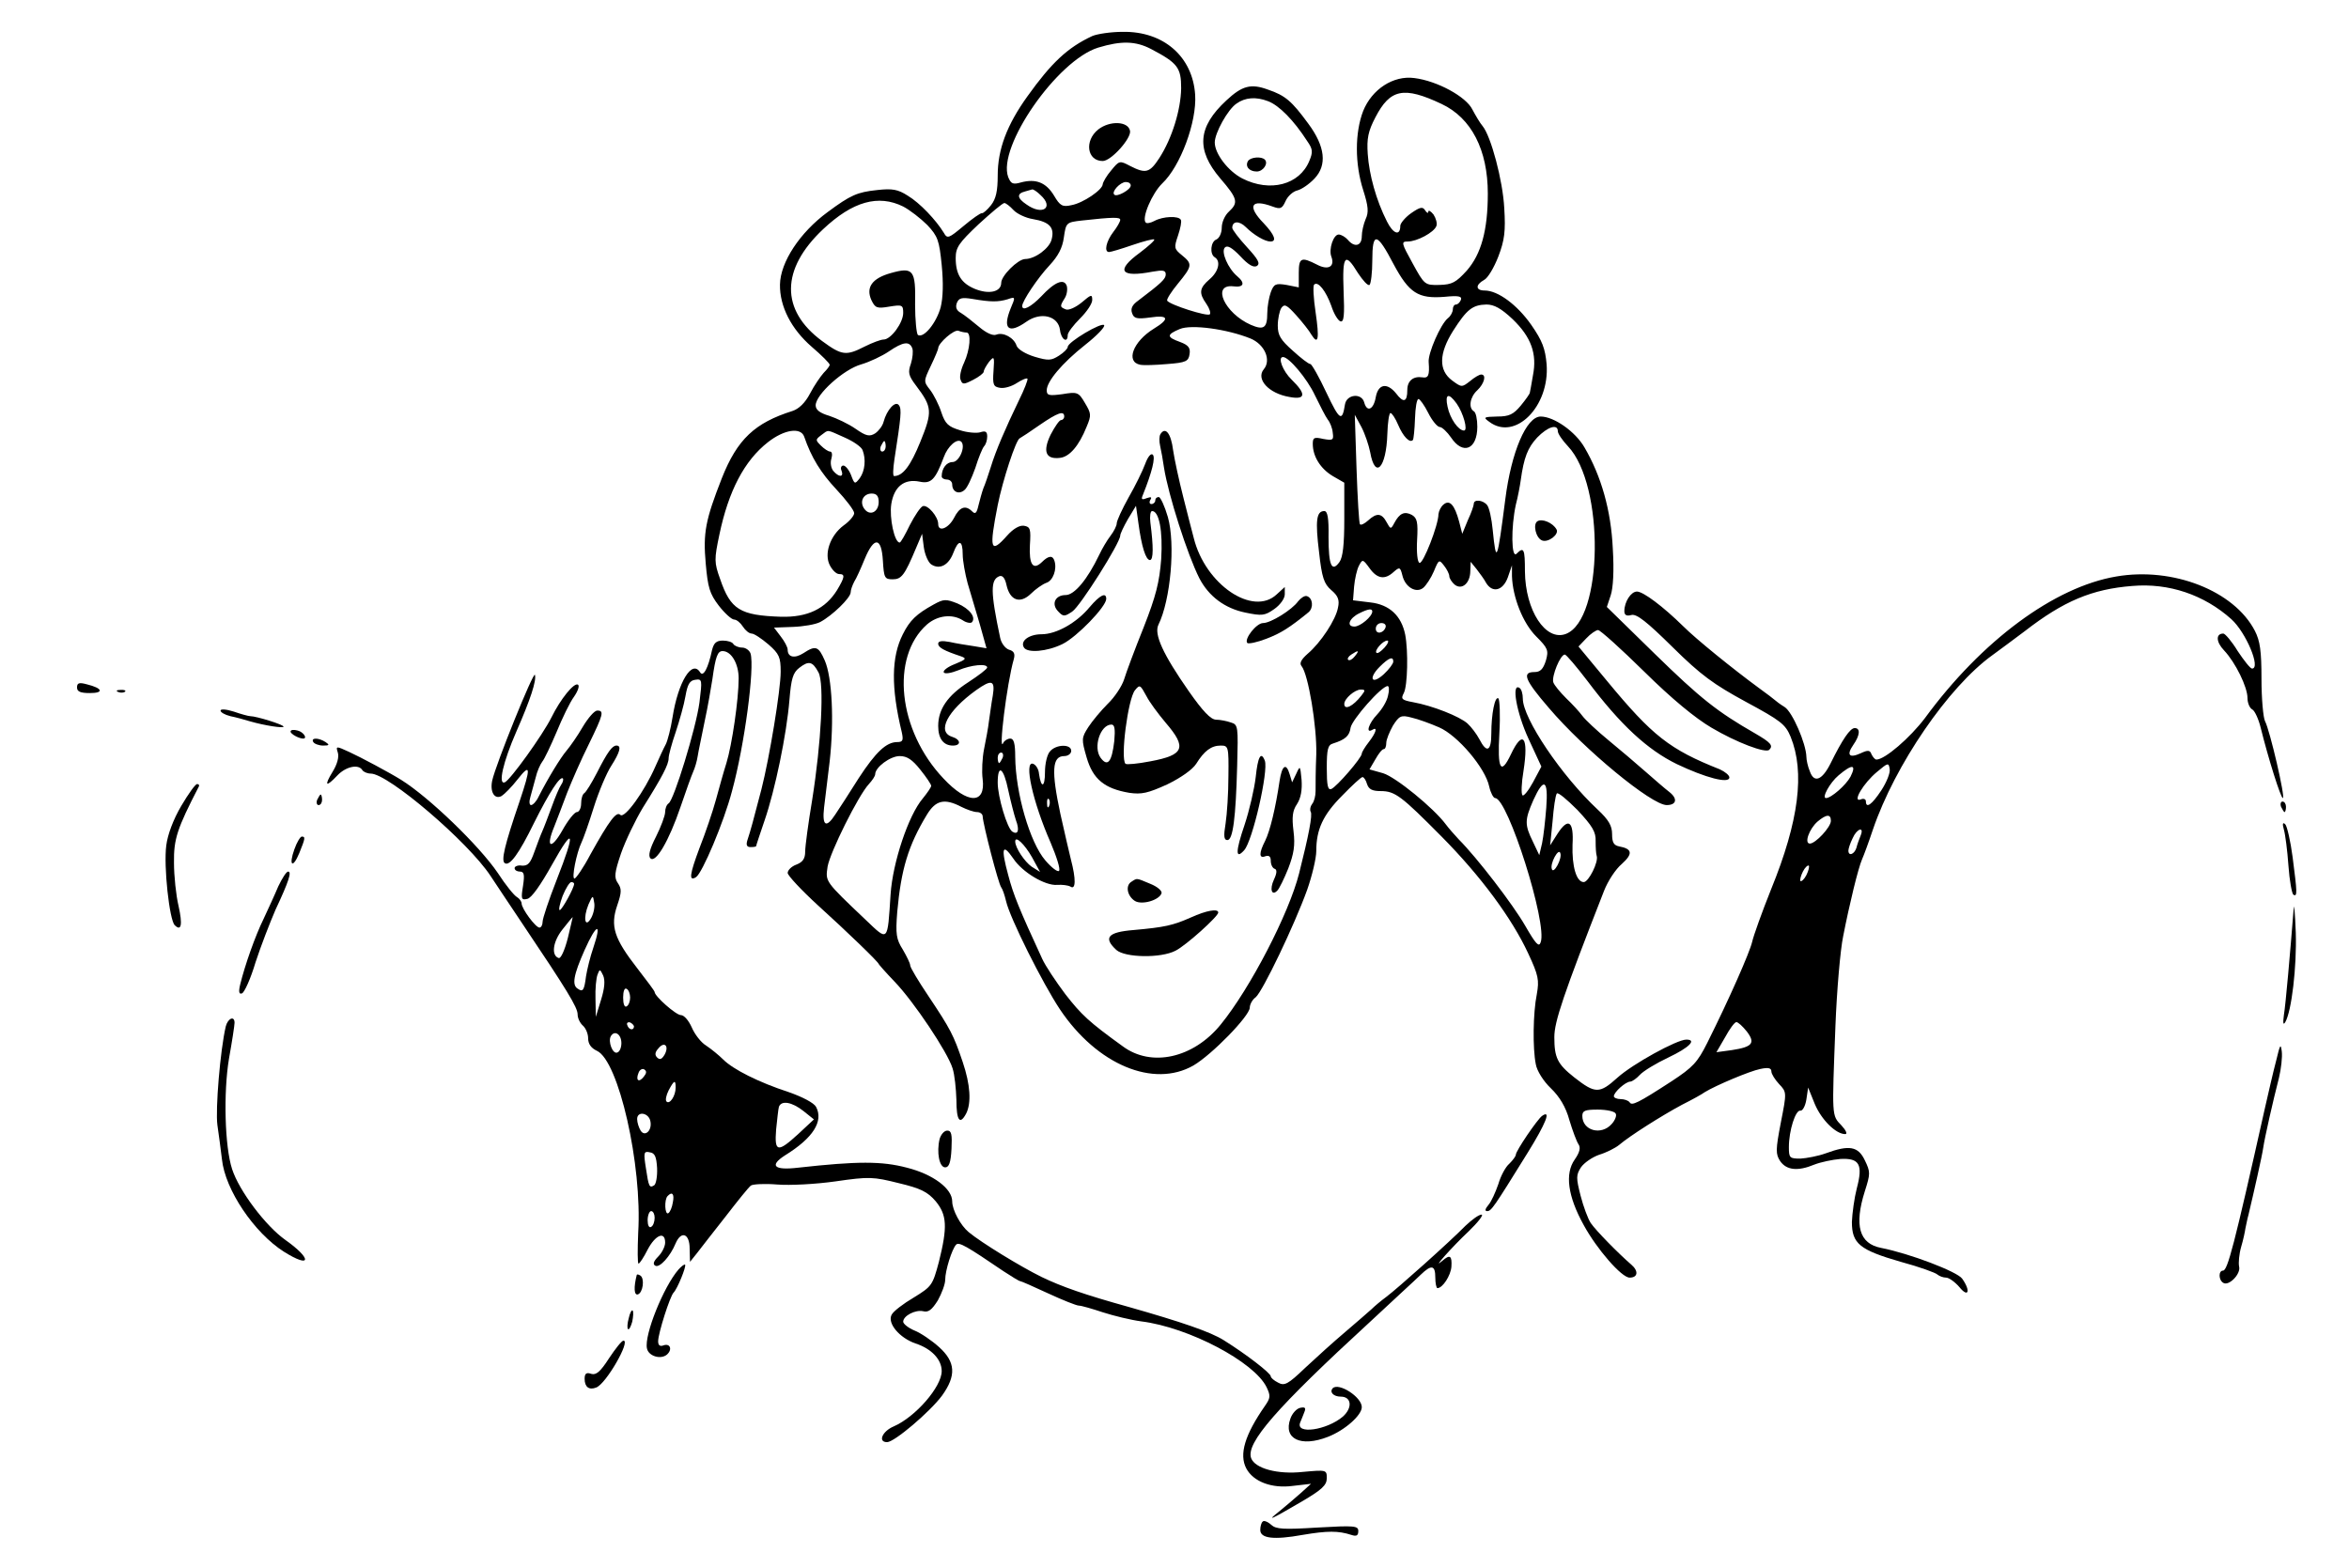 <?xml version="1.0"?>
<svg
    xmlns:rdf="http://www.w3.org/1999/02/22-rdf-syntax-ns#"
    xmlns="http://www.w3.org/2000/svg"
    xmlns:cc="http://web.resource.org/cc/"
    xmlns:dc="http://purl.org/dc/elements/1.1/"
    xmlns:svg="http://www.w3.org/2000/svg"
    xmlns:inkscape="http://www.inkscape.org/namespaces/inkscape"
    xmlns:sodipodi="http://sodipodi.sourceforge.net/DTD/sodipodi-0.dtd"
    xmlns:ns1="http://sozi.baierouge.fr"
    xmlns:xlink="http://www.w3.org/1999/xlink"
    viewBox="0 0 671 448"
    version="1.0"
  >
  <g
      transform="translate(0 448) scale(.1 -.1)"
    >
    <path
        d="m3120 4377c-71-33-117-77-185-172-59-82-85-152-85-226 0-45-5-67-19-85-11-14-23-24-26-23-4 1-28-16-53-37-42-35-46-37-56-19-22 36-68 85-103 106-28 18-44 21-88 16-56-6-75-14-141-63-79-58-135-143-136-207-1-62 32-127 91-178 28-24 51-47 51-51s-8-14-17-23c-9-10-27-36-39-59-14-27-32-44-50-50-108-34-158-81-202-192-47-120-54-156-46-245 6-67 11-85 37-119 17-22 37-40 44-40s18-9 25-20 18-20 25-20 28-14 48-31c31-27 35-37 35-78 0-52-32-246-55-336-24-92-31-118-39-142-6-17-3-23 8-23 9 0 16 1 16 3s11 35 24 73c30 87 63 246 71 344 5 61 10 78 28 92 27 21 38 19 55-13 17-31 8-200-18-364-11-66-20-132-20-148 0-20-7-30-25-37-14-5-25-16-25-24 0-7 39-49 86-92 84-76 174-163 174-168 0-1 20-24 45-50 55-57 152-202 166-248 6-18 10-59 11-90 0-60 10-73 28-39 15 30 12 82-10 147-26 77-35 94-97 187-29 43-53 83-53 89s-10 26-21 45c-19 30-21 44-16 108 11 121 31 189 85 278 25 41 50 47 98 22 16-8 36-15 45-15s16-6 16-12c1-23 45-193 53-203 4-5 10-23 14-40 11-48 104-234 154-309 106-158 267-225 381-160 53 31 160 141 161 165 0 9 7 23 17 30 20 17 111 207 147 307 14 40 26 90 26 111 0 61 19 103 74 158 28 29 54 53 58 53s10-9 13-20c5-15 15-20 39-20 41 0 59-14 174-130 112-113 201-234 247-333 30-64 32-77 25-117-11-54-12-155-3-200 3-19 22-49 43-69 25-24 43-54 53-91 9-30 21-62 26-69 7-10 3-24-11-44-28-40-20-104 26-187 37-68 108-150 131-150 24 0 26 19 5 37-37 32-101 97-116 119-8 12-21 47-29 78-13 51-13 59 1 81 9 13 32 29 52 36 20 6 46 19 57 28 29 25 122 84 180 115 28 14 57 30 65 36 31 19 128 60 158 66 23 5 32 3 32-7 0-7 10-23 22-36 22-23 22-24 5-110-15-78-15-90-2-110 18-26 50-30 98-10 18 7 51 14 74 16 55 3 65-16 47-84-7-27-13-71-14-96 0-62 22-80 140-114 52-14 99-31 104-36 6-5 17-9 25-9s25-12 38-27c26-32 33-11 8 24-14 20-150 72-232 88-62 12-77 64-46 162 16 50 16 55 0 88-19 40-44 45-112 20-22-8-55-14-72-15-31 0-33 2-33 33 0 47 19 107 33 104 6-1 14 13 17 32l5 34 19-47c19-45 60-86 87-86 7 0 2 11-11 25-28 29-27 23-17 285 4 102 14 217 22 255 18 92 43 195 54 220 5 11 19 49 31 85 63 185 216 408 341 498 21 15 62 46 93 69 111 86 192 120 307 129 104 9 205-25 283-95 42-38 85-141 59-141-5 0-23 23-41 50-17 28-36 50-41 50-22 0-21-24 2-48 33-35 67-105 67-136 0-14 6-29 14-33 7-4 18-28 24-53 21-85 57-200 63-200 8 0-37 194-51 220-5 10-10 64-10 120 0 80-4 109-19 138-59 114-234 183-396 155-177-30-384-183-546-404-43-57-115-119-139-119-4 0-10 7-14 15-4 12-10 13-31 3-33-15-41-5-21 24 19 27 21 48 4 48-13 0-35-32-69-101-24-48-47-57-59-23-6 14-10 33-10 42-1 38-40 128-62 142-13 8-25 17-28 20s-23 18-45 34c-75 55-180 140-217 177-57 56-114 99-132 99-17 0-36-29-36-56 0-11 6-15 20-11 15 4 44-19 118-92 81-80 117-106 209-156 100-54 113-64 128-100 41-101 24-240-56-436-26-65-50-132-54-150-7-30-65-162-128-288-28-56-41-70-102-110-97-63-114-71-120-60-4 5-15 9-26 9-10 0-19 4-19 8 0 12 34 42 47 42 5 0 18 9 27 19 10 11 46 33 82 50 59 28 82 51 51 51-27 0-154-70-197-109-51-46-63-46-123 1-48 38-57 56-57 115 0 44 25 119 142 418 11 28 33 62 51 77 32 29 30 43-8 50-15 3-20 11-20 35s-10 41-41 70c-104 97-214 261-214 317 0 14-4 28-10 31-23 14-8-71 26-145l37-80-24-45c-13-24-27-41-30-37-4 4-3 35 3 70 15 97-2 119-36 47-29-61-39-43-33 60 3 52 1 97-3 100-10 6-20-45-20-101 0-50-13-57-34-16-8 15-23 35-34 45-22 20-100 51-156 61-32 6-35 9-26 26 11 21 13 120 4 167-11 54-45 86-100 92l-49 6 3 39c2 22 8 49 14 60 10 19 11 19 30-7 22-31 44-34 69-11 17 15 19 14 25-10 8-34 40-52 60-35 8 7 22 28 30 47 14 34 15 34 29 16 8-10 15-24 15-30s7-17 15-24c21-17 45 4 45 39l1 26 17-21c9-12 22-29 27-39 18-30 48-23 62 15l12 35v-31c2-60 31-134 69-172 34-34 36-40 28-69-8-25-16-33-33-33-36 0-28-22 41-102 102-120 294-278 337-278 28 0 32 18 8 37-13 10-43 36-68 58s-73 63-106 90-67 59-75 70-29 34-46 50c-17 17-34 37-37 46-5 17 20 79 33 79 4 0 33-34 65-76 94-125 171-196 255-237 82-39 150-57 150-38 0 6-12 16-27 23-144 57-193 96-322 252l-82 99 22 23c12 13 28 24 34 24s66-54 132-119c79-78 146-133 192-160 71-42 155-74 165-63 12 12 4 21-41 47-108 62-156 100-286 227l-137 134 11 33c7 21 10 70 6 134-5 109-33 207-81 289-26 45-87 88-125 88-41 0-84-102-101-236-23-179-26-188-36-88-3 32-10 64-16 71-12 15-38 17-38 4 0-5-7-26-17-47l-16-39-9 35c-13 48-27 63-44 49-8-6-14-19-15-28 0-31-44-143-54-139-6 1-9 30-7 65 3 52 0 63-15 72-21 11-35 5-50-23-10-19-11-18-22 2-14 26-28 28-53 5-10-9-20-14-23-11-3 2-7 74-10 159l-5 154 19-35c10-19 21-52 25-72 14-79 46-45 49 52 1 33 5 60 9 60s14-15 22-34c14-33 33-53 42-43 2 2 5 30 6 61s5 56 10 56c4 0 17-18 28-40s26-40 33-40c6 0 21-14 32-30 34-51 75-34 75 31 0 21-4 41-10 44-16 10-11 41 10 60 20 19 27 45 11 45-5 0-19-8-32-19-23-18-24-18-51 2-39 29-38 77 3 142 39 61 55 74 95 75 22 0 42-11 75-42 53-51 70-99 58-160-4-24-8-46-9-50 0-3-12-20-26-37-21-25-33-31-67-31-39-1-41-2-23-15 74-56 173 44 164 164-4 45-12 67-44 113-40 57-95 98-133 98-26 0-27 16-2 30 11 5 29 36 41 67 18 47 21 73 17 138-4 79-38 206-62 235-7 8-20 30-29 47-18 37-101 82-166 90-60 8-121-32-146-94-24-62-24-151 0-226 15-47 16-64 7-83-6-14-11-36-11-49 0-28-21-33-40-10-7 8-19 15-26 15-15 0-29-42-21-63 11-29-9-40-41-23-45 23-52 20-52-24v-41l-35 7c-31 5-36 3-45-21-5-14-10-41-10-60 0-42-10-49-47-33-75 33-113 117-50 110 30-4 35 9 11 29-26 22-47 70-35 82 7 7 20 0 44-25 23-25 38-33 47-28 11 7 4 19-28 54-23 25-42 50-42 55 0 20 20 21 39 2 22-22 54-41 70-41 19 0 12 19-19 52-48 49-37 71 25 48 22-8 27-7 37 15 6 14 21 28 34 31 12 3 34 18 49 34 36 38 31 91-18 157-47 64-65 80-115 97-49 18-74 11-119-31-82-76-87-141-17-223 50-58 52-69 24-95-11-10-20-30-20-45 0-16-7-30-15-34-17-6-20-42-5-51 18-11 11-41-15-63-29-25-31-39-9-70 9-13 13-26 10-30-7-7-114 27-122 39-2 4 12 26 31 49 41 50 42 56 11 81-22 18-23 21-11 56 7 21 11 41 8 45-6 12-51 10-75-3-11-6-22-8-25-5-13 12 18 84 47 112 52 49 99 176 94 253-7 109-90 182-207 180-34 0-73-6-87-12zm168-37c76-40 86-53 86-112-1-62-26-143-62-199-28-43-39-46-84-23-30 16-31 15-54-13-13-15-23-33-24-39 0-16-56-54-89-60-26-6-33-2-50 27-23 38-52 49-94 38-24-7-29-4-37 15-32 86 140 334 257 370 66 20 107 19 151-4zm830-157c85-40 132-131 132-256 0-105-19-173-60-220-31-34-42-40-78-41-42-1-43 0-77 62-32 58-33 62-14 62 27 0 75 26 82 44 3 8-1 22-8 33-8 10-15 14-15 8 0-5-4-4-9 4-7 11-14 10-40-8-17-12-31-29-31-36 0-30-20-24-38 12-31 61-51 134-55 193-3 44 1 65 22 105 42 81 81 89 189 38zm-496 8c32-12 74-55 112-114 16-23 17-31 6-57-28-68-112-90-191-50-41 21-79 71-79 103 0 27 37 94 62 111 25 18 56 20 90 7zm-392-241c0-12-40-34-47-26-9 8 17 36 33 36 8 0 14-4 14-10zm-258-27c40-36 6-60-40-27-27 18-28 31-4 37 9 3 19 5 21 6 3 0 13-6 23-16zm-392-33c19-10 50-34 69-53 30-32 34-44 41-114 5-51 4-93-3-121-12-44-48-89-65-79-4 4-8 43-8 87 2 99-5 108-69 90-54-15-72-41-56-77 11-23 16-25 51-19 37 6 40 5 40-18 0-28-35-76-56-76-8 0-32-9-54-20-53-27-65-26-122 16-119 88-118 205 3 319 85 80 158 100 229 65zm315-10c10-11 36-23 56-26 47-8 62-24 53-58-6-25-47-56-76-56-21-1-68-48-68-68 0-26-35-34-76-17-38 16-54 41-54 88 0 30 9 43 65 96 36 33 69 61 74 61 4 0 16-9 26-20zm305-28c0-5-9-21-20-35-20-26-27-57-12-57 5 0 35 9 67 20s60 18 62 16c3-2-16-19-41-38-70-51-56-72 37-54 29 5 37 4 37-8 0-13-13-25-79-75-17-12-22-23-17-36 5-15 14-17 51-12 54 8 57-4 11-32-60-37-81-95-39-103 9-2 44-1 77 2 54 4 61 8 64 28 3 18-3 26-27 35-39 14-39 21-1 37 33 14 135 0 202-27 41-17 60-62 38-88-23-28 14-69 73-79 47-9 49 8 7 49-26 25-41 65-25 65 17 0 69-62 91-109 15-31 31-62 37-70 6-7 13-24 14-37 3-21 1-23-27-18-26 6-30 4-30-14 0-36 22-71 57-92l33-19v-104c0-73-4-109-14-123-22-30-31-9-31 72 1 55-3 74-12 74-23 0-26-28-15-118 8-72 14-90 35-108 19-16 24-28 19-50-6-34-49-100-87-132-18-16-24-27-17-35 19-23 44-172 42-252-2-44-2-91-2-105s-4-30-10-37c-5-7-7-16-4-22 6-8-6-69-33-176-29-115-140-329-224-432-78-96-198-123-280-62-97 70-118 90-164 149-27 36-57 81-66 101-66 143-82 182-97 239-21 77-17 93 14 48 26-40 92-79 126-76 14 1 31-1 38-5 15-10 16 21 1 78-10 42-12 50-30 130-26 122-24 165 11 165 11 0 20 7 20 15 0 20-44 19-61-2-8-9-14-35-14-59 0-44-11-47-17-5-1 14-9 26-17 29-27 9-1-109 50-225 17-40 29-77 24-81-4-4-22 10-39 30-44 51-85 192-86 296 0 38-4 52-14 52-8 0-17-6-20-12-15-35 10 170 30 239 4 15 1 23-14 27-11 4-22 19-25 34-28 132-28 166-2 176 9 3 16-6 20-25 10-45 39-55 70-25 13 13 33 27 44 31 19 6 31 39 23 63-5 16-17 15-36-4-25-24-37-7-34 49 3 46 1 52-17 55-13 2-31-9-48-28-48-54-52-40-27 87 14 70 52 187 63 191 4 2 30 19 57 38 51 35 70 42 70 24 0-5-4-10-9-10s-18-19-30-42c-23-48-14-71 27-66 27 3 54 34 76 89 14 33 13 38-5 68-18 31-22 32-64 25-38-5-45-4-45 11 0 25 43 77 110 130 33 26 57 51 54 56-6 10-104-48-104-62 0-5-11-16-25-25-22-14-30-15-70-3-26 8-47 21-51 31-7 23-38 40-58 32-10-4-29 5-49 22-19 16-42 34-52 40-13 7-16 16-12 28 6 15 14 17 45 12 52-9 73-9 100-1 23 8 23 7 9-26-24-59-6-74 45-38 41 29 91 17 96-24 3-27 22-39 22-14 0 7 16 28 35 47s35 42 35 53c0 17-3 16-30-7-17-14-37-23-45-20-18 7-18 9-3 33 6 10 8 26 5 35-8 21-34 11-73-31-29-30-54-43-54-27 0 14 45 81 78 116 25 27 37 50 41 80 6 42 7 43 51 48 90 10 110 10 110 2zm781-127c44-82 70-99 145-93 40 4 51 2 47-9-3-7-9-13-14-13s-9-6-9-14c0-7-6-19-14-25-21-17-57-100-55-125 3-39-1-47-18-44-26 4-43-10-43-36 0-35-11-38-32-10-26 32-51 27-58-10-6-36-25-45-33-16-7 28-50 24-55-5-8-51-15-47-53 33-21 45-42 82-46 82-5 0-27 17-50 38-35 31-43 44-43 72 0 19 5 42 10 50 9 13 16 9 43-21 17-19 37-44 43-55 20-32 23-11 12 64-6 40-8 76-4 79 11 11 34-19 49-61 7-22 19-42 26-44 10-3 12 17 9 87-4 102 4 112 41 51 14-21 28-37 33-34 4 3 8 35 8 70 0 83 13 81 61-11zm-1220-195c14 0 10-49-7-86-9-19-14-41-10-49 5-14 9-14 36 0 16 8 30 19 30 23 0 5 7 17 15 28 15 18 16 16 13-26-3-40 0-45 19-48 12-2 33 4 48 14 14 9 28 15 30 12 2-2-9-31-25-63-38-79-65-141-80-190-7-22-16-49-21-60-4-11-10-33-14-49-5-22-9-26-18-17-19 19-36 13-52-19-16-30-45-41-45-17 0 21-30 56-44 51-7-3-23-27-37-54-13-27-26-50-29-50-15 0-30 71-24 110 8 50 37 73 81 64 33-7 45 6 69 70 11 31 38 55 50 44 13-14-6-58-25-58-17 0-31-18-31-41 0-5 7-9 15-9s15-6 15-14c0-21 19-30 35-16 8 6 21 35 31 63 9 29 20 56 25 62 5 5 9 17 9 28 0 14-5 17-20 12-10-3-37-1-58 6-33 10-42 18-53 51-7 22-22 51-32 64-19 24-19 25 2 69 12 25 21 47 21 50 0 15 46 55 58 50 7-3 18-5 23-5zm-155-45c3-8 1-28-4-44-9-25-7-34 15-63 46-61 47-74 12-160-28-69-50-98-75-98-4 0-3 21 1 48 19 122 21 143 13 154-10 15-35-13-44-47-3-12-14-26-24-33-16-10-26-8-56 13-20 14-54 30-75 37-27 8-39 17-39 30 0 31 80 103 130 117 24 7 60 24 79 37 41 28 59 30 67 9zm1555-158c19-27 33-77 21-77-16 0-40 34-47 68-8 37 3 41 26 9zm289-79c0-7 13-26 29-43 105-111 101-495-6-536-58-22-116 67-117 179 0 64-3 71-24 50-15-15-16 76-2 140 6 23 12 55 14 70 9 65 20 93 47 122 30 31 59 40 59 18zm-2153-15c21-61 48-104 92-151 28-30 51-60 51-68 0-7-13-23-30-35-39-29-57-82-39-115 7-13 18-24 26-24 18 0 16-9-6-46-33-53-84-78-160-76-117 4-144 20-174 108-17 47-17 56-2 127 26 124 71 211 139 264 46 36 93 43 103 16zm116-3c25-11 48-27 51-36 10-26 7-59-8-80-14-18-15-18-25 9-6 15-16 27-22 27s-9-7-5-15c7-19-8-19-24 0-6 8-9 23-5 35 3 11 2 20-4 20-5 0-17 8-26 17-16 16-16 17 1 30 22 16 13 17 67-7zm117-25c0-8-4-15-10-15-5 0-7 7-4 15 4 8 8 15 10 15s4-7 4-15zm-20-159c0-28-24-41-40-21s-5 45 20 45c14 0 20-7 20-24zm151-179c24-15 49-1 62 33 15 40 27 38 27-4 0-18 7-56 14-82 8-27 24-80 35-118l19-68-36 6c-20 3-52 8-69 12-22 4-33 3-33-5 0-11 17-20 65-36 17-6 15-9-17-22-21-8-35-19-32-24s21-2 41 6c38 16 83 20 83 8-1-5-25-23-54-42-59-38-86-77-86-125 0-36 15-56 42-56 24 0 23 17-2 25-45 14-14 74 68 133 45 32 55 29 48-15-4-21-8-54-11-73-2-19-9-55-14-80s-7-64-4-86c9-72-43-72-112 2-130 137-152 347-47 440 30 26 72 31 102 12 10-7 22-9 26-6 13 14-6 39-41 54-33 13-39 13-68-3-49-27-68-45-88-85-33-65-34-152-3-280 5-23 3-28-13-28-31 0-61-28-110-103-25-40-55-86-67-104-26-40-38-33-32 20 3 23 10 83 16 132 13 116 7 240-14 288-18 41-26 44-61 21-25-16-45-12-45 10 0 7-9 24-20 38l-19 25 54 2c29 1 65 7 78 14 34 18 87 69 87 85 0 7 5 20 10 30 6 9 19 38 30 65 27 65 48 63 52-5 3-49 5-53 28-53 25 0 34 11 67 90l17 40 5-39c3-21 13-44 22-49zm1259-134c0-14-34-43-51-43-24 0-15 24 14 38 26 13 37 14 37 5zm38-45c-6-18-28-21-28-4 0 9 7 16 16 16s14-5 12-12zm-3-58c-10-11-20-18-23-15-7 6 18 35 31 35 5 0 2-9-8-20zm-85-25c-7-9-15-13-19-10-3 3 1 10 9 15 21 14 24 12 10-5zm110-15c0-6-12-22-27-36-35-32-45-12-12 21 26 26 39 31 39 15zm-15-97c-3-16-17-39-31-54-24-25-34-56-14-44 16 10 11-8-10-35-11-14-20-29-20-33 0-12-72-95-87-101-10-4-13 10-13 60 0 53 3 66 18 70 35 11 47 22 50 45 4 23 88 119 106 119 4 0 5-12 1-27zm-76 0c-24-31-49-43-49-24 0 15 30 41 47 41 13 0 14-2 2-17zm222-91c53-23 132-116 143-169 4-18 12-33 17-33 36 0 150-359 130-412-5-15-14-5-44 47-35 61-138 195-190 247-12 13-29 32-37 43-35 47-143 135-179 146l-39 11 17 29c9 16 19 29 24 29 4 0 7 8 7 18 0 9 9 31 19 49 18 28 23 31 53 23 18-4 54-17 79-28zm-1247-87c-4-8-8-15-10-15s-4 7-4 15 4 15 10 15c5 0 7-7 4-15zm-235-34c17-21 31-42 31-46s-11-20-24-36c-41-48-86-183-92-274-9-138-6-135-71-73-118 112-115 109-109 152 7 41 88 204 118 236 10 11 18 23 18 28 0 20 43 52 70 52 21 0 36-10 59-39zm2745-59c-27-41-44-53-44-31 0 6-7 9-15 5-25-9 8 47 47 79 31 26 33 27 36 8 2-11-9-38-24-61zm-88 39c-13-24-55-61-70-61-13 0 11 44 36 65 39 33 52 32 34-4zm-2406-38c7-32 17-71 22-86 11-29 6-43-10-33-15 9-42 100-42 140 0 55 17 43 30-21zm1537-50c-3-38-8-83-12-102l-8-34-18 38c-24 49-24 62 1 119 30 66 43 59 37-21zm141-96c0-18 1-36 3-42 6-17-23-75-37-75-21 0-34 45-32 107 4 67-12 79-43 31l-21-33 7 69c3 38 8 73 12 79 3 5 29-17 59-47 43-46 53-63 52-89zm-1561 101c-3-8-6-5-6 6-1 11 2 17 5 13 3-3 4-12 1-19zm2233-43c0-18-44-65-60-65-17 0-2 42 22 63 25 21 38 22 38 2zm85-42c-4-10-10-26-12-35-6-19-23-25-23-8 0 5 5 21 12 35 12 28 34 35 23 8zm-2367-62l23-42-24 15c-20 14-47 54-47 72s27-8 48-45zm1501-23c-7-13-14-18-16-11-3 7 1 22 8 35s14 18 16 11c3-7-1-22-8-35zm711-28c-6-12-14-19-17-17-2 3 1 15 7 27s14 19 17 17c2-3-1-15-7-27zm-170-447c25-33 16-44-43-53l-44-6 25 43c13 24 27 43 32 43s18-12 30-27zm-375-234c4-5-1-19-11-30-30-34-84-19-84 23 0 15 8 18 44 18 25 0 48-5 51-11z"
    />
    <path
        d="m3137 4110c-40-32-32-90 13-90 24 0 82 65 78 86-5 28-58 30-91 4z"
    />
    <path
        d="m3565 4020c-9-15 3-30 25-30 18 0 34 23 23 34-10 10-41 7-48-4z"
    />
    <path
        d="m3315 3240c-4-6-4-21-1-34s8-41 11-62c12-77 67-249 101-316 27-52 73-86 131-98 48-10 56-9 83 10 17 12 30 30 30 42v21l-23-21c-68-64-204 28-237 161-5 18-18 70-30 117s-25 107-29 134c-6 48-22 68-36 46z"
    />
    <path
        d="m3271 3154c-7-19-28-62-47-95-19-34-34-67-34-74s-8-23-18-36-24-37-32-54c-34-71-71-115-96-115-30 0-42-26-21-47 14-15 18-15 40 0 22 14 137 196 137 217 0 5 10 26 22 47l23 38 7-50c9-67 21-105 33-105 10 1 10 38 1 108-2 17 0 32 5 32 20 0 31-57 26-137-5-66-15-106-50-195-25-62-50-129-56-149-6-19-27-51-47-70-19-19-44-49-55-66-20-31-20-35-5-87 18-62 51-89 122-101 35-5 53-1 108 24 39 19 72 42 83 59 23 37 43 52 70 52 22 0 23-3 22-87 0-49-4-109-8-135-6-36-5-48 5-48 16 0 24 63 28 212 3 112 3 118-18 124-11 4-31 8-43 8-15 1-37 24-77 81-74 106-100 163-87 190 35 71 49 231 27 308-9 31-21 57-26 57-6 0-10-4-10-10 0-5-5-10-11-10-5 0-7 5-3 12 5 8 2 9-10 5-15-6-17-4-11 10 26 65 36 106 28 114-5 5-14-5-22-27zm4-663c8-16 33-50 55-76 61-71 53-92-44-110-36-7-68-10-71-7-15 15 7 185 27 210 14 17 15 16 33-17zm-92-128c-7-60-19-75-39-48-22 30-1 95 31 95 9 0 11-13 8-47z"
    />
    <path
        d="m3113 2746c-37-45-95-78-138-78-35 0-62-19-50-38 10-16 65-12 110 10 41 20 125 107 125 129 0 20-18 11-47-23z"
    />
    <path
        d="m3708 2762c-17-24-78-62-100-62-19 0-55-46-45-57 4-3 28 2 54 12 42 16 67 32 121 76 15 13 12 41-5 46-6 2-17-5-25-15z"
    />
    <path
        d="m3587 2260c-4-34-18-95-32-137-26-76-26-100-1-72 24 26 70 227 59 256-11 28-20 11-26-47z"
    />
    <path
        d="m3655 2248c-11-75-27-142-41-170-18-35-18-52 1-44 10 3 15-1 15-13 0-11 5-21 11-23 7-2 7-12-2-31-13-28-6-48 10-31 5 5 19 33 31 63 16 42 20 66 15 106-5 41-3 59 10 78 11 17 15 40 13 69-4 41-4 42-15 18l-12-25-7 23c-10 34-22 26-29-20z"
    />
    <path
        d="m3232 1961c-18-11-12-41 10-55 20-12 69 2 76 22 2 7-12 19-32 27-41 17-37 17-54 6z"
    />
    <path
        d="m3402 1859c-52-23-75-28-164-36-74-6-87-22-49-57 25-22 127-24 169-2 30 15 122 98 122 109 0 12-34 6-78-14z"
    />
    <path
        d="m4392 2991c-14-8-5-48 13-55s50 18 41 32c-11 19-41 31-54 23z"
    />
    <path
        d="m2034 2623c-11-52-25-78-34-64-23 38-63-27-79-129-5-32-14-66-19-76-6-11-19-39-30-64-31-71-88-150-100-138-11 11-31-15-86-114-20-38-41-68-45-68-9 0 6 74 20 103 5 10 21 55 35 100s37 99 50 119c25 39 30 58 15 58-12 0-25-17-56-78-15-29-31-55-36-58s-9-16-9-30c0-13-6-24-12-24-7 0-26-24-42-53-32-56-48-49-23 11 8 21 25 64 37 97 13 33 40 95 62 139 42 86 44 96 24 96-8 0-26-21-41-46-15-26-36-56-47-69-17-20-52-77-80-132-6-13-16-23-21-23s-6 10-2 23c3 12 10 37 15 55 4 18 13 38 19 46 6 7 24 45 41 85 16 39 38 85 50 101 11 16 16 31 11 34-11 7-50-41-76-94-25-50-117-178-133-185-20-8-5 58 33 145 40 91 58 146 53 162-4 11-112-256-122-302-7-33 7-55 27-44 8 5 29 26 46 48 37 47 38 34 5-64-43-126-53-169-42-176 14-9 40 26 84 116 43 86 74 134 82 126 2-3 0-11-5-18s-17-35-27-63c-10-27-22-59-27-70s-15-38-23-60c-11-31-18-39-35-38-11 2-21-2-21-7 0-6 7-10 15-10 12 0 14-8 9-41-6-37-5-41 12-37 12 2 38 39 71 98 63 113 68 96 13-44-22-56-40-110-40-119s-4-17-9-17c-11 0-51 54-51 69 0 5-6 14-13 18-8 4-33 35-55 69-53 78-196 216-276 266-32 20-116 65-149 80-37 17-38 17-32-2 4-13-2-34-15-55-25-41-19-45 14-10 24 25 60 33 71 15 3-5 14-10 24-10 50 0 278-195 342-292 13-20 54-81 90-135 129-192 159-241 159-261 0-11 7-25 15-32s15-23 15-36c0-16 8-28 25-36 62-28 130-326 118-520-2-49-2-88 1-88s15 18 26 40c22 42 50 54 50 20 0-11-9-29-20-40-13-13-16-22-8-26 12-7 43 27 58 64 16 37 40 28 40-15l1-38 20 25c11 14 47 61 82 105 34 44 66 84 72 88 5 4 39 6 75 3s111 1 167 9c96 14 108 13 180-5 63-15 83-25 106-52 32-39 34-73 9-173-18-67-20-70-72-102-29-17-58-39-63-49-13-24 22-66 68-82 46-15 75-46 75-79 0-45-75-131-137-158-33-14-46-45-19-45 21 0 123 87 157 133 41 57 39 96-9 139-20 18-52 40-70 47-17 7-32 19-32 25 0 17 35 35 57 30 15-4 25 4 42 31 11 20 21 46 21 59 0 26 19 87 31 100 8 9 30-4 136-76 23-15 44-28 47-28s39-16 80-35 81-35 88-35 38-9 68-19c31-10 80-22 110-26 136-17 323-116 358-188 12-25 11-31-5-54-57-82-74-138-53-178 20-38 73-58 133-50l52 6-31-28c-17-15-44-38-60-51-38-30-25-24 64 28 58 34 72 47 72 67 0 24-1 24-68 18-73-8-137 10-148 39-16 43 71 143 341 391 65 61 130 120 143 133 31 30 42 28 42-8 0-16 3-30 6-30 15 0 38 36 40 61 2 32-4 36-26 17-34-30 29 41 75 84 27 26 44 48 37 48-8 0-28-15-46-32-45-46-194-179-226-203-15-11-34-27-42-35-9-8-42-37-75-65-32-27-84-74-115-103-49-47-59-52-77-42-12 6-21 14-21 18 0 9-70 63-134 103-38 24-120 52-271 95-126 35-192 58-250 86-59 29-172 98-208 128-23 19-47 63-47 88 0 36-54 77-129 96-72 19-141 19-312 0-68-8-82 6-37 35 81 50 111 98 89 139-6 11-38 28-78 42-86 28-159 65-187 93-12 12-34 30-49 40-15 9-33 33-41 52-9 20-22 35-31 35-14 0-75 54-75 66 0 3-22 32-49 67-67 86-78 121-58 180 13 38 13 48 2 64s-10 29 9 85c13 37 41 95 62 130 56 89 74 124 74 142 0 9 9 42 20 74 11 33 24 79 28 103 6 34 12 45 28 47 20 3 20 0 12-65-10-74-73-279-88-288-6-4-10-15-10-25s-12-42-26-70c-18-35-23-55-16-62 15-15 53 50 86 147 15 44 31 89 36 100s11 31 13 45 12 59 20 100c9 41 18 95 22 120 9 65 15 80 29 80 25 0 46-36 46-78 0-60-19-190-35-242-8-25-21-72-30-105s-30-95-47-138c-28-75-31-96-10-83 18 11 80 158 103 246 36 132 65 352 53 393-3 9-14 17-24 17s-22 5-25 10c-3 6-17 10-30 10-19 0-26-7-31-27zm-394-668c0-12-35-75-41-75-4 0 0 18 8 40 9 22 20 40 25 40 4 0 8-2 8-5zm49-97c-18-32-24-1-8 38 12 27 13 27 16 7 3-12-1-32-8-45zm-67-58c-9-35-20-59-26-57-22 7-17 47 11 82 15 19 28 35 29 35 0 0-6-27-14-60zm73-27c-9-26-18-63-21-82-5-40-9-46-23-36-18 10-13 39 19 111 34 76 50 81 25 7zm22-149l-15-49-1 52c-1 28 2 59 6 69 6 16 7 16 16-3 6-14 4-37-6-69zm83 6c0-10-4-22-10-25-6-4-10 7-10 25s4 29 10 25c6-3 10-15 10-25zm11-83c-1-12-15-9-19 4-3 6 1 10 8 8 6-3 11-8 11-12zm-36-47c0-13-5-25-12-27-13-5-27 32-18 47 11 18 30 5 30-20zm124-32c-8-14-14-17-22-9-7 7-6 15 3 25 17 22 32 9 19-16zm-60-64c-14-18-24-11-15 11 3 9 11 13 16 10 8-5 7-11-1-21zm91-31c0-24-17-49-26-40-4 4-1 18 6 32 16 30 20 31 20 8zm365-67l30-24-44-41c-60-55-69-53-64 12 3 28 6 58 8 65 7 19 37 14 70-12zm-437-30c5-26-16-45-28-26-5 8-10 23-10 33 0 24 34 18 38-7zm19-133c1-24-3-45-8-49-14-9-16-5-24 49-7 44-6 49 11 45 15-2 19-13 21-45zm45-98c-2-14-8-28-13-31-10-6-12 39-2 49 13 14 20 6 15-18zm-52-44c0-11-4-23-10-26-6-4-10 5-10 19s5 26 10 26c6 0 10-9 10-19z"
    />
    <path
        d="m220 2516c0-12 10-16 37-16 41 0 36 14-9 25-22 6-28 4-28-9z"
    />
    <path
        d="m338 2503c7-3 16-2 19 1 4 3-2 6-13 5-11 0-14-3-6-6z"
    />
    <path
        d="m630 2450c0-5 12-12 28-16 15-3 41-10 57-15 42-12 95-20 95-15 0 6-78 30-95 30-5 0-27 6-47 13-22 7-38 8-38 3z"
    />
    <path
        d="m830 2390c0-7 24-20 36-20 13 0 1 19-16 23-11 3-20 2-20-3z"
    />
    <path
        d="m895 2360c3-5 16-10 28-10 18 0 19 2 7 10-20 13-43 13-35 0z"
    />
    <path
        d="m518 2178c-23-39-39-82-43-113-8-60 9-213 24-228 19-19 23 1 11 55-7 29-13 85-13 123-1 68 9 98 71 218 2 4 0 7-5 7s-25-28-45-62z"
    />
    <path
        d="m906 2195c-3-8-1-15 4-15 6 0 10 7 10 15s-2 15-4 15-6-7-10-15z"
    />
    <path
        d="m6516 2175c4-8 8-15 10-15s4 7 4 15-4 15-10 15c-5 0-7-7-4-15z"
    />
    <path
        d="m6524 2110c4-14 10-60 13-103s10-80 14-83c12-7 11 6-2 107-6 46-16 89-21 94-7 7-9 2-4-15z"
    />
    <path
        d="m841 2054c-17-47-5-57 14-11 17 42 18 47 7 47-4 0-14-16-21-36z"
    />
    <path
        d="m795 1948c-10-24-29-65-42-93-24-49-53-131-67-188-5-21-3-28 5-25 7 2 25 42 39 89 15 46 41 113 57 150 38 81 47 109 36 109-5 0-17-19-28-42z"
    />
    <path
        d="m6552 1885c-10-127-23-276-28-305-3-23-2-30 4-20 18 31 33 158 30 255-2 55-5 87-6 70z"
    />
    <path
        d="m645 1548c-16-68-30-238-24-282 4-28 10-72 13-98 9-87 92-210 177-264 78-49 81-21 5 33-57 40-133 141-153 203-21 64-25 218-9 315 9 50 16 96 16 103 0 21-19 13-25-10z"
    />
    <path
        d="m6502 1450c-8-30-22-91-32-135-89-398-107-465-120-465s-13-27 1-35c16-10 51 26 45 47-2 10 0 35 6 56 6 20 11 44 12 52 2 8 5 26 9 40 15 63 39 169 42 191 4 28 28 134 45 200 6 25 10 59 8 75-3 24-5 20-16-26z"
    />
    <path
        d="m4405 1292c-13-9-75-100-75-111 0-4-8-15-18-25-11-9-25-35-32-59-8-23-20-50-28-59-10-12-11-18-4-18 12 0 18 9 116 167 52 84 68 124 41 105z"
    />
    <path
        d="m2684 1226c-9-38-1-81 16-81 11 0 16 14 18 53 2 41 0 52-12 52-9 0-18-11-22-24z"
    />
    <path
        d="m1938 853c-43-50-98-187-90-225 4-22 39-33 57-18 17 15 9 34-11 26-9-3-14 1-14 12 0 23 34 129 44 139 11 11 37 75 33 80-2 2-11-5-19-14z"
    />
    <path
        d="m1819 838c-9-35-8-59 3-56 15 5 20 46 7 54-5 3-9 4-10 2z"
    />
    <path
        d="m1796 714c-4-14-5-29-2-31 3-3 8 7 12 21 3 15 4 29 1 32-2 3-8-7-11-22z"
    />
    <path
        d="m1740 600c-25-39-37-49-51-45-14 5-19 1-19-14 0-24 13-33 33-25 28 10 99 134 78 134-5 0-23-23-41-50z"
    />
    <path
        d="m3807 514c-10-11 2-24 23-24 31 0 34-32 6-57-46-39-136-52-122-17 3 8 9 21 12 30 5 12 2 15-12 12-10-2-23-16-28-31-21-58 30-82 107-52 49 19 97 62 97 85 0 29-66 71-83 54z"
    />
    <path
        d="m3607 133c-4-3-7-14-7-24 0-24 38-29 121-14 71 12 102 12 139 0 15-5 20-2 20 11 0 15-11 16-116 10-98-6-119-5-133 8-10 9-21 13-24 9z"
    />
  </g
  >
</svg
>
